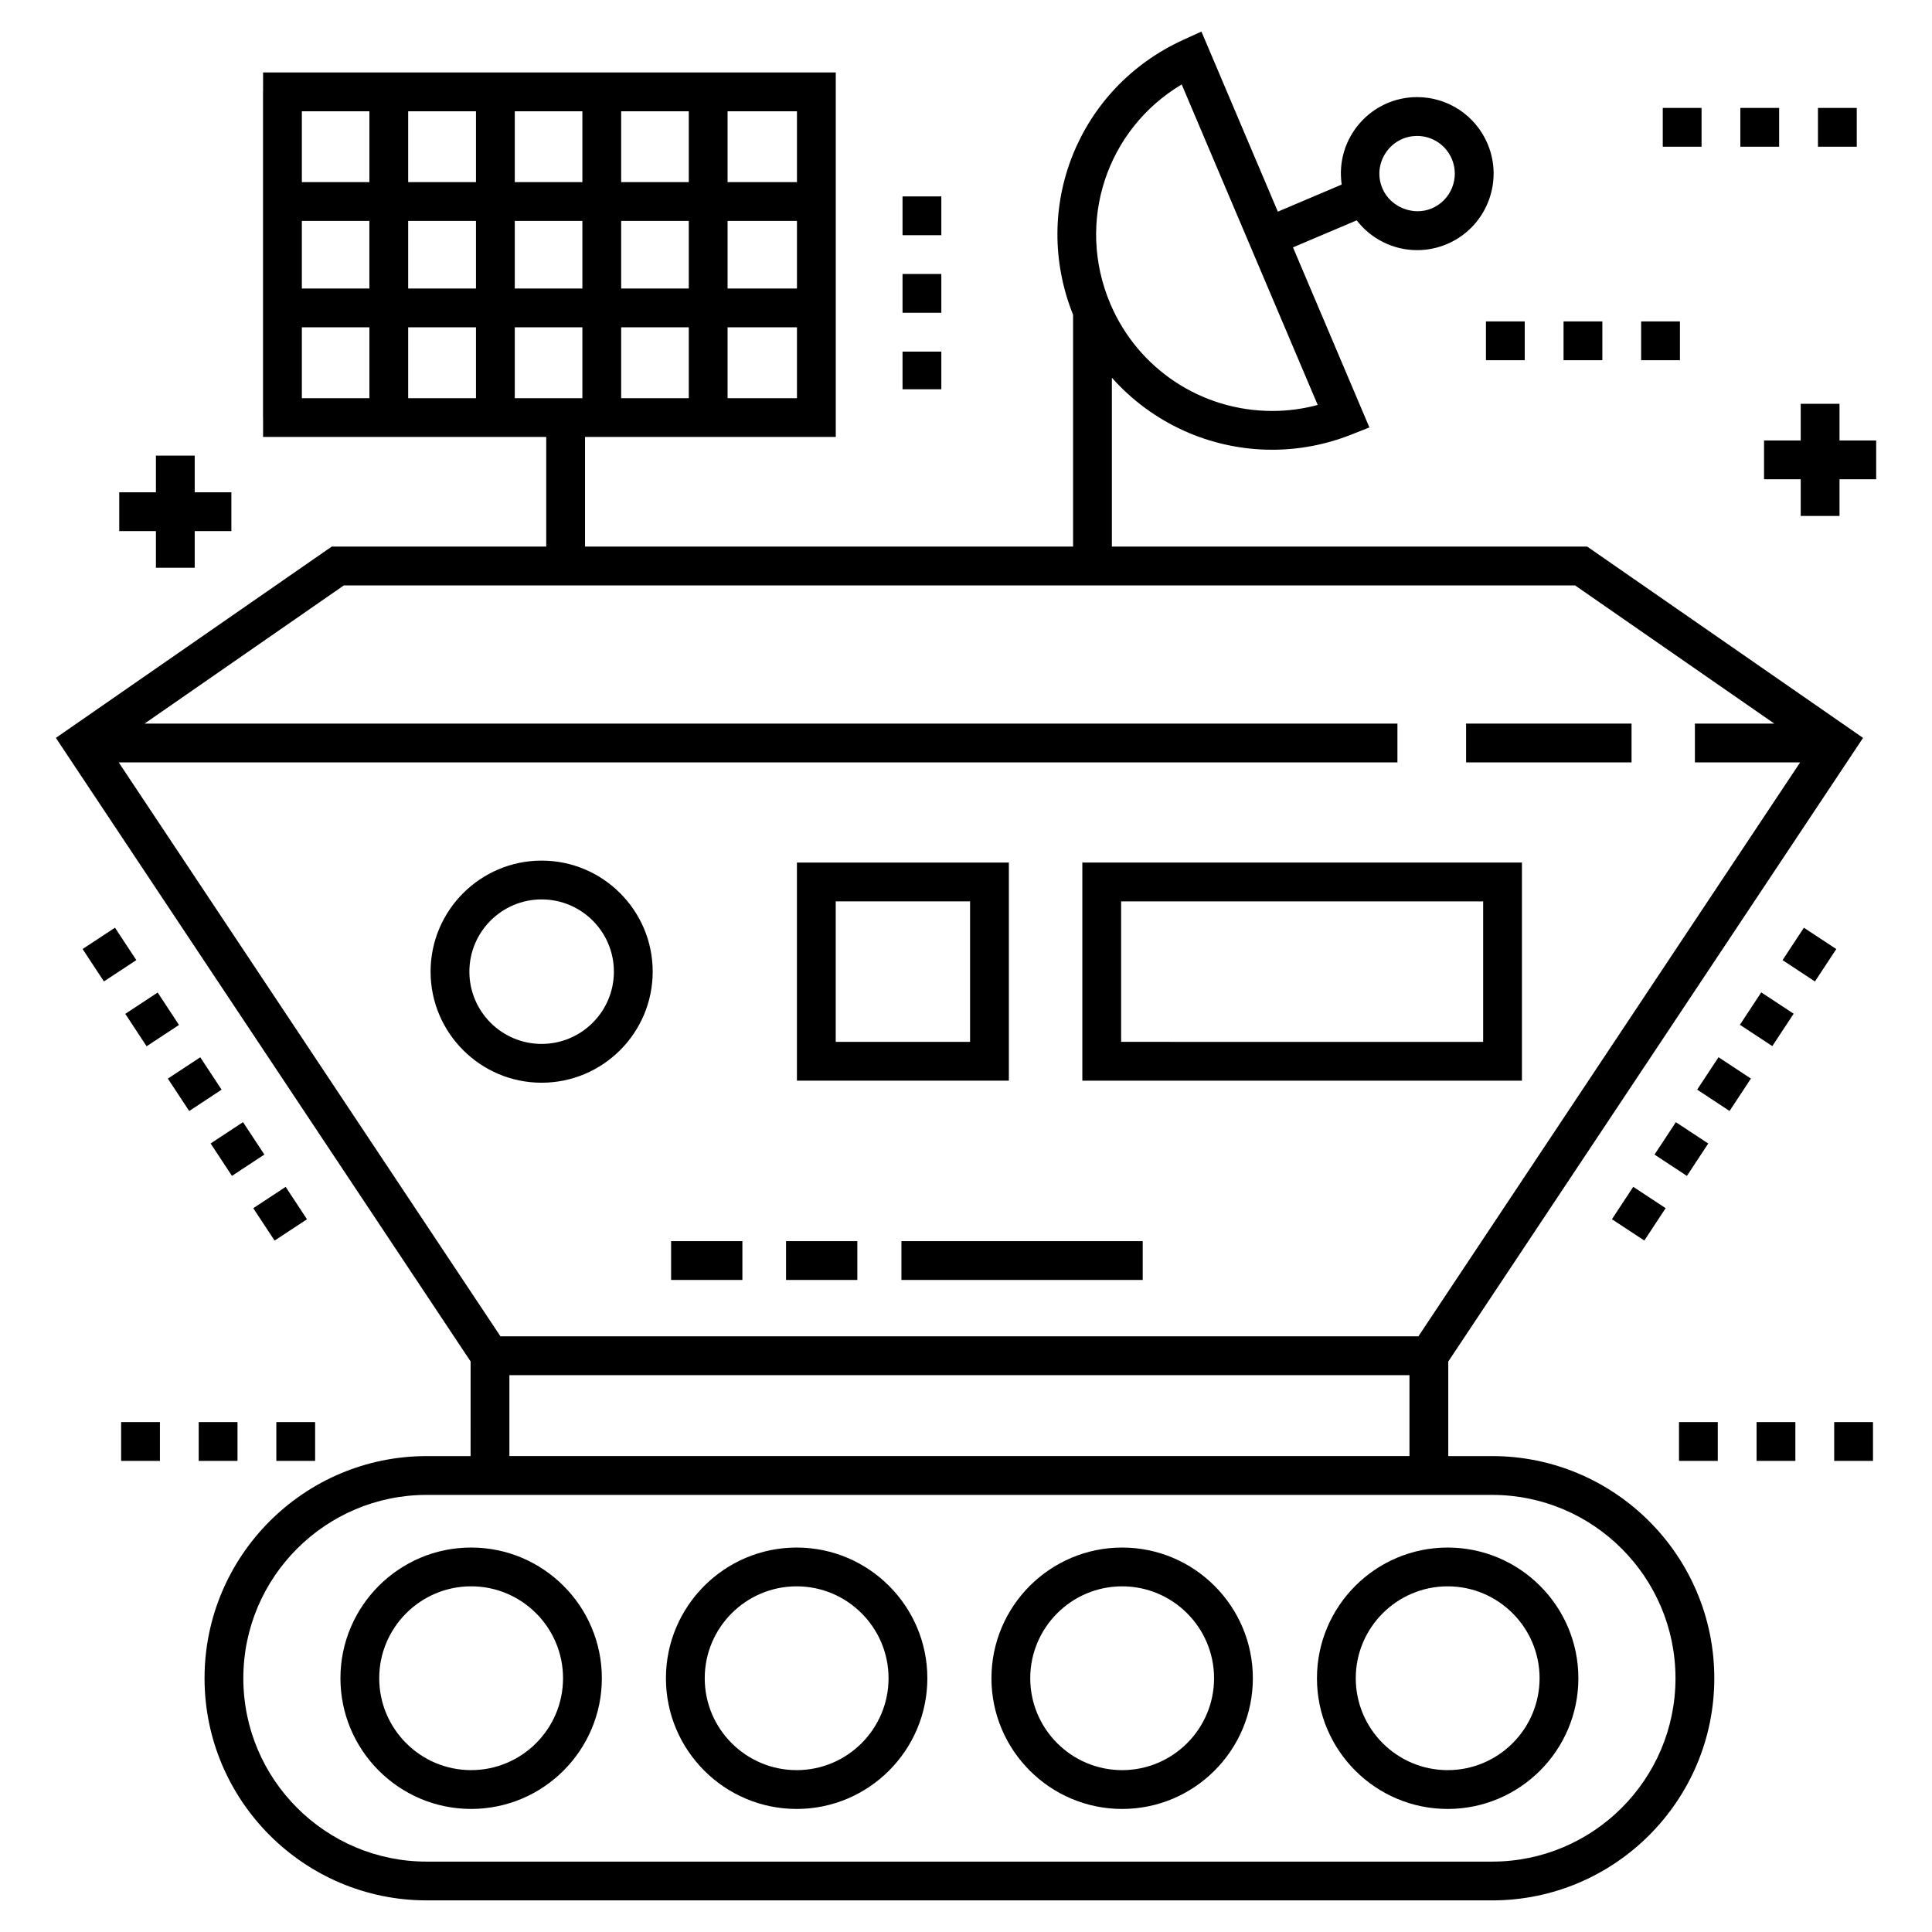 <?xml version="1.0" encoding="UTF-8"?>
<!-- Uploaded to: SVG Repo, www.svgrepo.com, Generator: SVG Repo Mixer Tools -->
<svg fill="#000000" width="800px" height="800px" version="1.1" viewBox="144 144 512 512" xmlns="http://www.w3.org/2000/svg">
 <g>
  <path d="m268.71 529.88h-11.629c-32.461 0-58.875 26.41-58.875 58.871s26.414 58.871 58.875 58.871h282.35c32.461 0 58.875-26.41 58.875-58.871s-26.41-58.871-58.871-58.871h-11.629v-25.062l109.92-165.27-73.109-50.699h-125.96v-44.754c10.602 11.93 25.926 19.09 42.496 19.09h0.004c7.133 0 14.148-1.336 20.836-3.969l4.91-1.938-20.25-47.723 16.887-7.164c3.781 4.894 9.625 7.898 16.016 7.898 2.727 0 5.387-0.543 7.914-1.613 10.293-4.363 15.113-16.293 10.742-26.586-3.188-7.504-10.512-12.355-18.668-12.355-12.219 0-21.762 10.844-19.984 23.176l-16.922 7.18-20.25-47.723-4.805 2.188c-27.918 12.727-40.555 44.551-29.207 72.871v61.422h-129.34v-29.055h66.449v-96.598h-151.77v5.137h-0.016v86.309h0.016v5.152h75.039v29.055h-56.84l-73.113 50.699 109.91 165.25zm319.31 58.875c0 26.793-21.797 48.59-48.594 48.59h-282.35c-26.793 0-48.594-21.797-48.594-48.59 0-26.793 21.797-48.59 48.594-48.59h282.35c26.797 0 48.594 21.797 48.594 48.59zm-68.477-408.73c4.016 0 7.633 2.391 9.203 6.094 2.152 5.07-0.227 10.949-5.297 13.102-4.981 2.109-11.012-0.359-13.098-5.297-2.809-6.606 2.086-13.898 9.191-13.898zm-62.383-13.648 36.043 84.938c-3.93 1.059-7.961 1.594-12.043 1.594h-0.004c-18.746-0.004-35.59-11.145-42.906-28.387-9.246-21.777-0.934-46.316 18.91-58.145zm-233.17 36.164h17.898v17.914h-17.898zm28.18 0h17.969v17.914h-17.969zm74.363 17.914h-17.918v-17.914h17.918zm10.281-17.914h18.387v17.914h-18.387zm-10.281 28.195v18.785h-17.918v-18.785zm-28.199-10.281h-17.914v-17.914h17.914zm10.281-28.195v-18.773h17.918v18.773zm-10.281 0h-17.914v-18.773h17.914zm-28.195 0h-17.969v-18.773h17.969zm0 38.477v18.785h-17.969v-18.785zm10.281 0h17.914v18.785h-17.914zm56.395 18.785v-18.785h18.387v18.785zm18.387-57.262h-18.387v-18.773h18.387zm-113.31-18.773v18.773h-17.898v-18.773zm-17.898 57.25h17.898v18.785h-17.898zm293.53 277.7v21.438h-238.53v-21.438zm-282.4-209.3h326.28l52.812 36.629h-21.051v10.281h27.887l-101.16 152.09h-243.27l-101.16-152.09h338.87v-10.281h-332.03z"/>
  <path d="m321.85 472.92h18.891v10.281h-18.891z"/>
  <path d="m352.31 472.92h18.891v10.281h-18.891z"/>
  <path d="m382.89 472.92h63.945v10.281h-63.945z"/>
  <path d="m234.22 588.75c0 19.102 15.539 34.637 34.637 34.637 19.102 0 34.641-15.539 34.641-34.637 0-19.102-15.539-34.637-34.641-34.637-19.098-0.004-34.637 15.535-34.637 34.637zm34.633-24.359c13.43 0 24.359 10.926 24.359 24.355s-10.93 24.355-24.359 24.355c-13.43 0-24.355-10.926-24.355-24.355 0.004-13.426 10.93-24.355 24.355-24.355z"/>
  <path d="m355.12 623.39c19.098 0 34.637-15.539 34.637-34.637 0-19.102-15.539-34.637-34.637-34.637-19.102 0-34.641 15.539-34.641 34.637s15.535 34.637 34.641 34.637zm0-58.996c13.43 0 24.355 10.926 24.355 24.355s-10.926 24.355-24.355 24.355-24.359-10.926-24.359-24.355c0-13.426 10.93-24.355 24.359-24.355z"/>
  <path d="m441.38 623.39c19.102 0 34.641-15.539 34.641-34.637 0-19.102-15.539-34.637-34.641-34.637-19.098 0-34.637 15.539-34.637 34.637 0.004 19.098 15.539 34.637 34.637 34.637zm0-58.996c13.43 0 24.359 10.926 24.359 24.355s-10.93 24.355-24.359 24.355c-13.43 0-24.355-10.926-24.355-24.355 0.004-13.426 10.926-24.355 24.355-24.355z"/>
  <path d="m527.65 623.39c19.098 0 34.637-15.539 34.637-34.637 0-19.102-15.539-34.637-34.637-34.637-19.102 0-34.641 15.539-34.641 34.637-0.004 19.098 15.535 34.637 34.641 34.637zm0-58.996c13.43 0 24.355 10.926 24.355 24.355s-10.926 24.355-24.355 24.355c-13.43 0-24.359-10.926-24.359-24.355 0-13.426 10.93-24.355 24.359-24.355z"/>
  <path d="m532.53 335.76h43.848v10.281h-43.848z"/>
  <path d="m430.83 430.39h116.5v-57.801h-116.5zm10.281-47.516h95.941v37.234l-95.941-0.004z"/>
  <path d="m411.36 372.59h-56.164v57.797h56.164zm-10.281 47.516h-35.602v-37.234h35.602z"/>
  <path d="m287.54 372.07c-16.227 0-29.43 13.203-29.43 29.43 0 16.227 13.203 29.43 29.43 29.43 16.227 0 29.43-13.203 29.43-29.43 0-16.23-13.203-29.43-29.43-29.43zm0 48.578c-10.559 0-19.148-8.59-19.148-19.148s8.59-19.148 19.148-19.148c10.559 0 19.148 8.59 19.148 19.148s-8.59 19.148-19.148 19.148z"/>
  <path d="m622.05 389.86 8.586 5.652-5.656 8.586-8.586-5.652z"/>
  <path d="m588.12 441.39 8.586 5.652-5.656 8.586-8.586-5.652z"/>
  <path d="m602.35 438.42-8.586-5.656 5.66-8.586 8.586 5.656z"/>
  <path d="m579.76 472.76-8.586-5.652 5.652-8.586 8.586 5.652z"/>
  <path d="m613.68 421.23-8.586-5.652 5.656-8.586 8.586 5.652z"/>
  <path d="m194.14 438.43-5.656-8.586 8.586-5.656 5.656 8.586z"/>
  <path d="m182.85 421.27-5.652-8.59 8.586-5.652 5.652 8.59z"/>
  <path d="m216.77 472.77-5.652-8.586 8.586-5.652 5.652 8.586z"/>
  <path d="m171.54 404.09-5.652-8.59 8.586-5.652 5.652 8.59z"/>
  <path d="m205.47 455.62-5.652-8.59 8.586-5.652 5.652 8.59z"/>
  <path d="m609.51 520.87h10.281v10.281h-10.281z"/>
  <path d="m588.95 520.87h10.281v10.281h-10.281z"/>
  <path d="m630.08 520.87h10.281v10.281h-10.281z"/>
  <path d="m217.23 520.87h10.281v10.281h-10.281z"/>
  <path d="m176.1 520.87h10.281v10.281h-10.281z"/>
  <path d="m196.66 520.87h10.281v10.281h-10.281z"/>
  <path d="m631.49 280.73v-9.719h9.715v-10.281h-9.715v-9.719h-10.281v9.719h-9.719v10.281h9.719v9.719z"/>
  <path d="m195.6 294.46v-9.715h9.715v-10.281h-9.715v-9.719h-10.281v9.719h-9.719v10.281h9.719v9.715z"/>
  <path d="m578.92 229.18h10.281v10.281h-10.281z"/>
  <path d="m558.36 229.18h10.281v10.281h-10.281z"/>
  <path d="m537.79 229.18h10.281v10.281h-10.281z"/>
  <path d="m605.21 172.6h10.281v10.281h-10.281z"/>
  <path d="m584.65 172.6h10.281v10.281h-10.281z"/>
  <path d="m625.78 172.6h10.281v10.281h-10.281z"/>
  <path d="m383.18 237.18h10.281v9.984h-10.281z"/>
  <path d="m383.18 216.61h10.281v10.281h-10.281z"/>
  <path d="m383.18 196.05h10.281v10.281h-10.281z"/>
 </g>
</svg>